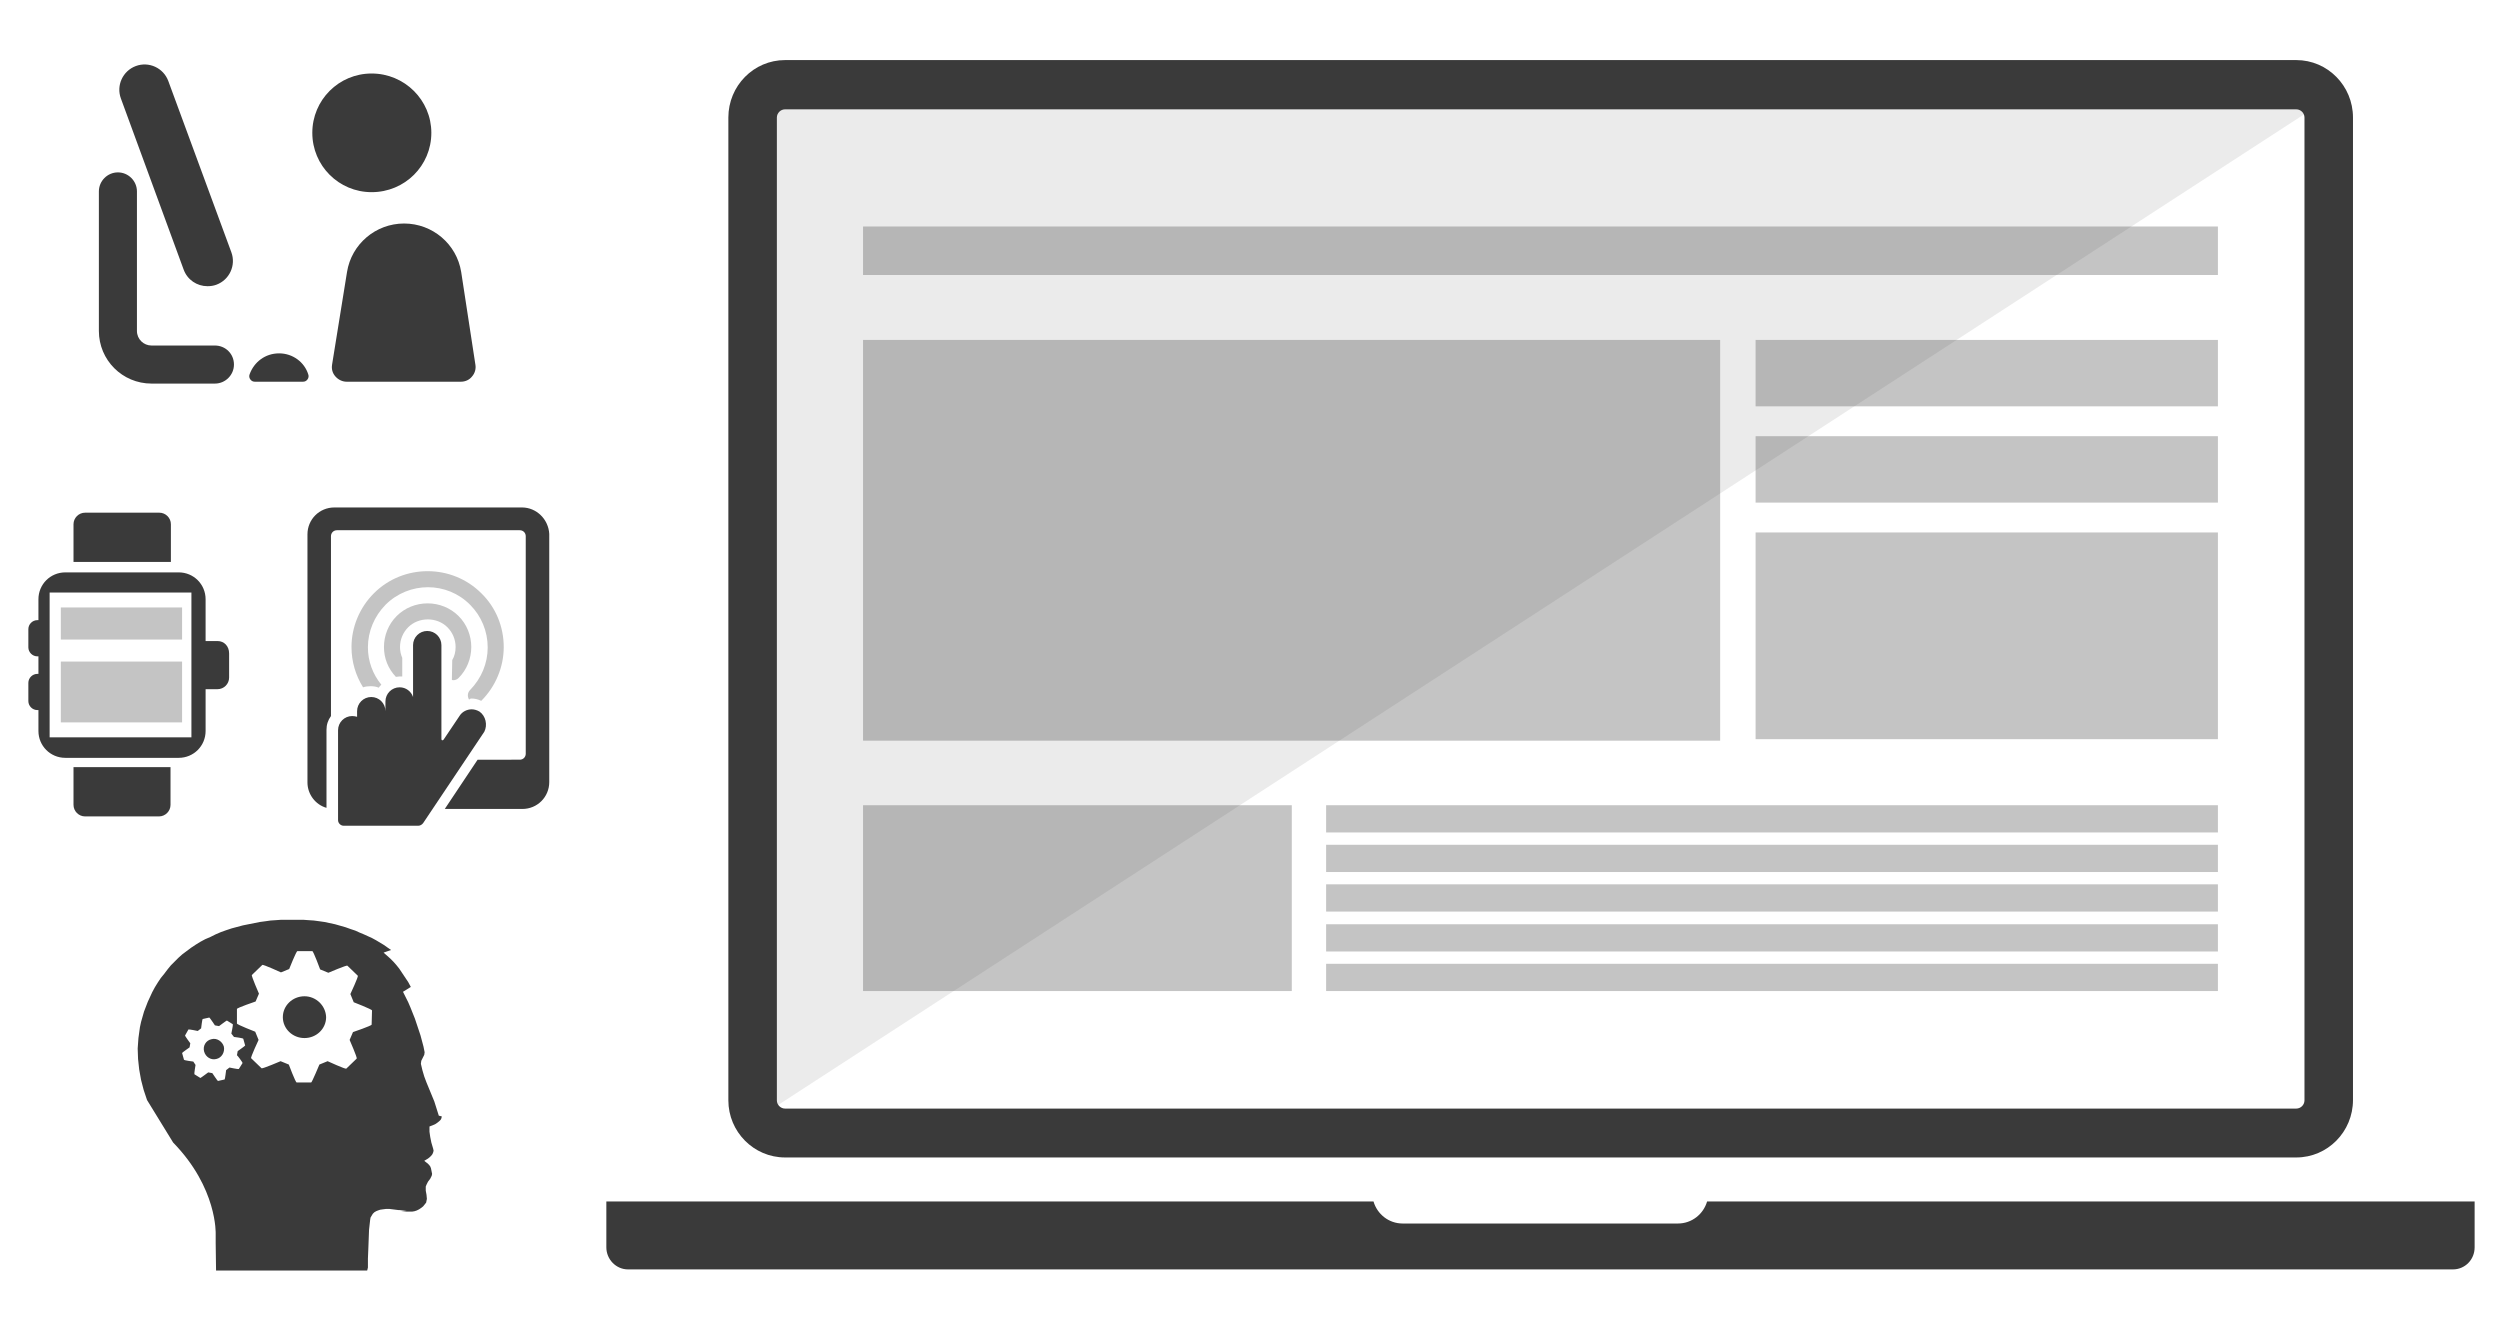 <?xml version="1.0" encoding="utf-8"?>
<!-- Generator: Adobe Illustrator 27.0.0, SVG Export Plug-In . SVG Version: 6.00 Build 0)  -->
<svg version="1.1" id="Layer_1" xmlns="http://www.w3.org/2000/svg" xmlns:xlink="http://www.w3.org/1999/xlink" x="0px" y="0px"
	 width="670px" height="356px" viewBox="0 0 670 356" style="enable-background:new 0 0 670 356;" xml:space="preserve">
<style type="text/css">
	.st0{fill:#C4C4C4;enable-background:new    ;}
	.st1{fill:#3A3A3A;}
	.st2{fill:none;}
	.st3{opacity:0.1;fill:#3A3A3A;enable-background:new    ;}
</style>
<g id="Layer_1_00000071526973483568825670000000911492030480147600_">
	<g id="Layer_2_00000166659208382775713810000010853205998359767456_">
		<g>
			<rect x="231.3" y="60.7" class="st0" width="363.1" height="13"/>
			<g>
				<rect x="231.3" y="91.1" class="st0" width="229.7" height="107.4"/>
				<rect x="470.5" y="91.1" class="st0" width="123.9" height="17.8"/>
				<rect x="470.5" y="116.9" class="st0" width="123.9" height="17.8"/>
				<rect x="470.5" y="142.7" class="st0" width="123.9" height="55.4"/>
			</g>
			<g>
				<rect x="231.3" y="215.8" class="st0" width="114.9" height="49.8"/>
				<rect x="355.4" y="215.8" class="st0" width="239" height="7.3"/>
				<rect x="355.4" y="226.4" class="st0" width="239" height="7.3"/>
				<rect x="355.4" y="237" class="st0" width="239" height="7.3"/>
				<rect x="355.4" y="247.7" class="st0" width="239" height="7.3"/>
				<rect x="355.4" y="258.3" class="st0" width="239" height="7.3"/>
			</g>
		</g>
	</g>
	<g id="_x36_._desktop">
		<g>
			<path class="st1" d="M123.6,72.9c-1.2-7.5-7.7-13-15.3-13c-7.6,0-14.1,5.5-15.3,13l-4,24.8c-0.2,1.2,0.1,2.3,0.9,3.2
				c0.8,0.9,1.9,1.4,3,1.4h30.6c1.2,0,2.3-0.5,3-1.4c0.8-0.9,1.1-2.1,0.9-3.2L123.6,72.9z"/>
			<path class="st1" d="M115.6,35.6c0,8.8-7.1,15.9-16,15.9c-8.8,0-15.9-7.1-15.9-15.9s7.1-15.9,15.9-15.9
				C108.4,19.7,115.6,26.8,115.6,35.6L115.6,35.6z"/>
			<path class="st1" d="M49.2,72.2c1,2.8,3.6,4.5,6.4,4.5c0.8,0,1.6-0.1,2.4-0.4c3.5-1.3,5.3-5.2,4-8.7L45.1,21.7
				c-1.3-3.5-5.2-5.3-8.7-4s-5.3,5.2-4,8.7L49.2,72.2z"/>
			<path class="st1" d="M57.6,92.6h-17c-2.1,0-3.9-1.7-3.9-3.9V51.3c0-2.8-2.3-5.1-5.1-5.1s-5.1,2.3-5.1,5.1v37.4
				c0,7.8,6.3,14.1,14.1,14.1h17c2.8,0,5.1-2.3,5.1-5.1C62.7,94.8,60.4,92.6,57.6,92.6L57.6,92.6z"/>
			<path class="st1" d="M74.8,94.7c-3.7,0-6.7,2.3-7.9,5.6c-0.2,0.5-0.1,1,0.2,1.4c0.3,0.4,0.7,0.6,1.2,0.6h12.9
				c0.5,0,0.9-0.2,1.2-0.6c0.3-0.4,0.4-0.9,0.2-1.4C81.6,97.1,78.5,94.7,74.8,94.7L74.8,94.7z"/>
		</g>
	</g>
	<g>
		<path class="st1" d="M139.9,136H89.6c-4,0-7.2,3.2-7.2,7.2v66.5c0,3.2,2.2,6,5.1,6.8v-20.9c0-1.4,0.4-2.6,1.2-3.7v-48.2
			c0-0.9,0.7-1.6,1.6-1.6h49c0.9,0,1.6,0.7,1.6,1.6V202c0,0.9-0.7,1.6-1.6,1.6H128l-8.8,13.2H140c4,0,7.2-3.2,7.2-7.2v-66.5
			C147,139.2,143.8,136,139.9,136L139.9,136z"/>
		<path class="st0" d="M121.1,182.2c0.1,0,0.2,0.1,0.3,0.1c0.6,0,1.1-0.2,1.5-0.6c2.2-2.2,3.4-5.2,3.4-8.3s-1.2-6.1-3.4-8.3
			c-2.2-2.2-5.2-3.4-8.3-3.4s-6.1,1.2-8.3,3.4c-2.2,2.2-3.4,5.2-3.4,8.3c0,3,1.1,5.8,3.2,8c0.3,0,0.6-0.1,0.9-0.1s0.5,0,0.8,0v-5
			c-0.4-0.9-0.6-1.9-0.6-2.9c0-2,0.8-3.9,2.2-5.3c2.8-2.8,7.7-2.8,10.5,0c1.4,1.4,2.2,3.3,2.2,5.3c0,1.3-0.3,2.5-0.9,3.5
			L121.1,182.2L121.1,182.2z"/>
		<path class="st0" d="M126.3,187.2c0.9,0,1.8,0.2,2.6,0.6c0,0,0,0,0.1,0c3.8-3.8,6-9,6-14.4s-2.1-10.6-6-14.4
			c-7.9-7.9-20.9-7.9-28.8,0c-3.8,3.8-6,9-6,14.4c0,3.9,1.1,7.6,3.1,10.8c0.6-0.2,1.3-0.3,2-0.3c0.8,0,1.5,0.1,2.2,0.4
			c0.2-0.3,0.4-0.5,0.7-0.8c-2.3-2.8-3.6-6.3-3.6-10c0-4.3,1.7-8.3,4.7-11.4c6.3-6.3,16.5-6.3,22.7,0c3,3,4.7,7.1,4.7,11.4
			c0,4.3-1.7,8.3-4.7,11.4c-0.7,0.7-0.8,1.7-0.3,2.6C125.9,187.3,126.1,187.2,126.3,187.2L126.3,187.2z"/>
		<path class="st1" d="M128.5,190.7c-0.7-0.4-1.4-0.6-2.1-0.6c-1.2,0-2.5,0.6-3.2,1.7l-4.3,6.4c-0.1,0.1-0.2,0.2-0.3,0.2h-0.1
			c-0.1,0-0.2-0.2-0.2-0.3v-25.2c0-2.1-1.7-3.8-3.8-3.8c-2.1,0-3.8,1.7-3.8,3.8v13.9c-0.5-1.5-1.9-2.6-3.6-2.6
			c-2.1,0-3.8,1.7-3.8,3.8v2.6c0-2.1-1.7-3.8-3.8-3.8c-2.1,0-3.8,1.7-3.8,3.8v1.5c-0.4-0.1-0.8-0.2-1.3-0.2c-2.1,0-3.8,1.7-3.8,3.8
			v24.1c0,0.8,0.7,1.5,1.5,1.5h20c0.5,0,1-0.3,1.3-0.7l16.4-24.5C130.7,194.3,130.2,191.9,128.5,190.7L128.5,190.7z"/>
	</g>
	<g id="_x38_._bot">
		<g>
			<path class="st1" d="M58,283.8c-1.4,0.4-2.9-0.5-3.3-2c-0.4-1.5,0.5-3,2-3.3c1.4-0.4,2.9,0.6,3.3,2C60.3,282,59.4,283.5,58,283.8
				L58,283.8z M81.6,267c-3.2,0-5.8,2.5-5.8,5.6s2.6,5.6,5.8,5.6c3.2,0,5.8-2.5,5.8-5.6C87.3,269.5,84.7,267,81.6,267L81.6,267z
				 M117.6,299l-0.6-1.9l-0.6-1.9l-0.7-1.7l-0.7-1.7l-0.7-1.7l-0.6-1.6l-0.5-1.7l-0.4-1.7l0.1-0.8l0.4-0.8l0.4-0.8l0.1-0.7l-0.3-1.5
				l-0.4-1.5l-0.4-1.5l-0.5-1.5l-0.5-1.5l-0.5-1.5l-0.6-1.5L110,270l-0.6-1.4l-1.4-2.8l2.1-1.3l-0.7-1.3l-0.8-1.2l-0.8-1.2l-0.8-1.2
				l-0.8-1l-0.8-0.9l-0.8-0.8l-0.9-0.8l-0.9-0.8l2-0.7l-1-0.7l-1-0.7l-1-0.6l-1-0.6l-1.1-0.6l-1.1-0.5l-1.1-0.5l-1.2-0.5l-1.1-0.5
				L94,249l-1.4-0.5l-1.4-0.4l-1.4-0.4l-1.4-0.3l-1.4-0.3l-1.4-0.2l-1.5-0.2l-1.5-0.1l-1.4-0.1h-1.5h-1.4h-1.5h-1.4l-1.4,0.1
				l-1.5,0.1l-1.4,0.2l-1.5,0.2l-1.5,0.3l-1.5,0.3l-1.5,0.3l-1.5,0.4l-1.5,0.4l-1.5,0.5l-1.4,0.5l-1.4,0.6l-1.4,0.7l-1.4,0.6
				l-1.3,0.7l-1.3,0.8l-1.2,0.8l-1.2,0.9l-1.2,0.9l-1,0.9l-1,1l-1,1l-0.9,1.1L44,261l-0.9,1.1l-0.8,1.2l-0.8,1.3l-0.7,1.3l-0.6,1.3
				l-0.6,1.3l-0.5,1.3l-0.5,1.3l-0.4,1.4l-0.4,1.4l-0.3,1.4l-0.4,2.9l-0.2,2.8l0.1,2.8l0.3,2.8l0.5,2.8l0.7,2.7l0.9,2.7l7,11.4
				c11.9,12.2,11.4,24.5,11.4,24.5v2.4l0.1,7.4h40.5l0.2-0.8v-2.4l0.1-2.4l0.2-5.3l0.3-2.7l0.1-0.6l0.3-0.5l0.3-0.5l0.4-0.4l0.5-0.3
				l0.5-0.2l0.6-0.2l0.7-0.1l0.8-0.1h0.8h0.2l0.8,0.1l0.8,0.1l0.8,0.1h0.7l0.8,0.1l0.8,0.1h-2l0.9,0.1l0.9,0.1h1h0.6l0.6-0.1
				l0.6-0.2l0.6-0.3l0.6-0.4l0.5-0.4l0.4-0.5l0.4-0.5l0.2-1l-0.1-1.1l-0.2-1.1V318l0.2-0.5l0.2-0.4l0.2-0.4l0.3-0.4l0.3-0.4l0.2-0.4
				l0.2-0.4l0.1-0.5l-0.1-0.5l-0.1-0.5l-0.1-0.5l-0.2-0.5l-0.3-0.4l-0.4-0.4l-0.4-0.3l-0.5-0.4l0.5-0.3l0.5-0.3l0.5-0.4l0.4-0.4
				l0.3-0.4l0.2-0.5l0.1-0.4l-0.1-0.5l-0.5-1.7l-0.3-1.5l-0.2-1.4v-1.4l0.8-0.3l0.7-0.3l0.6-0.4l0.5-0.4l0.4-0.4l0.2-0.4l0.1-0.5
				L117.6,299z M65,284.9l-1,1.6c-0.1,0.1-2.5-0.4-2.5-0.4l-0.9,0.7c0,0-0.3,2.5-0.4,2.5l-1.8,0.4c-0.1,0-1.5-2.1-1.5-2.1l-1.1-0.2
				c0,0-2,1.5-2.1,1.5l-1.6-1c-0.1-0.1,0.3-2.5,0.3-2.5l-0.6-0.9c0,0-2.5-0.3-2.5-0.5l-0.5-1.8c0-0.1,2-1.5,2-1.5l0.2-1.1
				c0,0-1.5-2-1.4-2.1l0.9-1.6c0.1-0.1,2.5,0.4,2.5,0.4l0.9-0.7c0,0,0.3-2.5,0.4-2.5l1.8-0.4c0.1,0,1.5,2.1,1.5,2.1l1.1,0.2
				c0,0,2-1.5,2.1-1.5l1.6,1c0.1,0.1-0.4,2.5-0.4,2.5l0.7,0.9c0,0,2.5,0.3,2.5,0.5l0.5,1.8c0,0.1-2,1.5-2,1.5l-0.2,1.1
				C63.6,282.8,65.1,284.8,65,284.9L65,284.9z M99.6,274.6L99.6,274.6c0,0.3-5,2-5,2l-0.9,2.1c0,0,2.1,4.8,1.9,5l-2.8,2.7
				c-0.2,0.2-5-2-5-2l-2.2,0.9c0,0-2,4.8-2.2,4.8h-3.9c-0.3,0-2.1-4.8-2.1-4.8l-2.2-0.9c0,0-4.9,2.1-5.1,1.9l-2.8-2.7
				c-0.2-0.2,2-4.9,2-4.9l-0.9-2.2c0,0-4.9-1.9-4.9-2.2v-3.9c0-0.3,5-2,5-2l0.9-2.1c0,0-2.1-4.8-1.9-5l2.8-2.7c0.2-0.2,5,2,5,2
				l2.2-0.9c0,0,1.9-4.8,2.2-4.8h4c0.3,0,2.1,4.9,2.1,4.9l2.2,0.9c0,0,4.9-2.1,5.1-1.9l2.8,2.7c0.2,0.2-2,4.9-2,4.9l0.9,2.2
				c0,0,4.9,1.9,4.9,2.2L99.6,274.6L99.6,274.6L99.6,274.6z"/>
		</g>
	</g>
	<g>
		<path class="st1" d="M45.8,140.5c0-1.7-1.4-3.1-3.1-3.1H22.8c-1.7,0-3.1,1.4-3.1,3.1v10.1h26.1V140.5L45.8,140.5z"/>
		<path class="st1" d="M45.8,140.5"/>
		<path class="st1" d="M19.7,215.7c0,1.7,1.4,3.1,3.1,3.1h19.8c1.7,0,3.1-1.4,3.1-3.1v-10.1h-26L19.7,215.7L19.7,215.7z"/>
		<path class="st1" d="M19.7,215.7"/>
		<path class="st1" d="M58.3,171.8h-3.2v-11.2c0-4-3.2-7.2-7.2-7.2H17.5c-4,0-7.2,3.2-7.2,7.2v5.6H10c-1.3,0-2.4,1.1-2.4,2.4v4.9
			c0,1.3,1.1,2.4,2.4,2.4h0.3v4.7H10c-1.3,0-2.4,1.1-2.4,2.4v4.9c0,1.3,1.1,2.4,2.4,2.4h0.3v5.6c0,4,3.2,7.2,7.2,7.2h30.4
			c4,0,7.2-3.2,7.2-7.2v-11.2h3.2c1.7,0,3.1-1.4,3.1-3.1v-6.5C61.4,173.2,60.1,171.8,58.3,171.8z M51.3,197.6h-38v-38.8h38V197.6
			L51.3,197.6z"/>
		<path class="st1" d="M47,194.7"/>
	</g>
	<rect x="203.2" y="24.3" class="st2" width="419.6" height="275.3"/>
	<polygon class="st3" points="203.2,299.6 622.8,27.2 203.2,24.3 	"/>
	<path class="st1" d="M210.4,310.2h405c8.4,0,15.2-6.9,15.2-15.4V31.5c0-8.5-6.8-15.4-15.2-15.4h-405c-8.4,0-15.2,6.9-15.2,15.4
		v263.4C195.2,303.3,202,310.2,210.4,310.2L210.4,310.2z M208.2,31.5c0-1.2,1-2.2,2.2-2.2h405c1.2,0,2.2,1,2.2,2.2v263.4
		c0,1.2-1,2.2-2.2,2.2h-405c-1.2,0-2.2-1-2.2-2.2L208.2,31.5L208.2,31.5z M663.2,322v12.3c0,3.3-2.6,5.9-5.8,5.9H168.3
		c-3.2,0-5.8-2.7-5.8-5.9V322h205.6c1,3.4,4.1,5.9,7.8,5.9h73.8c3.7,0,6.8-2.5,7.8-5.9H663.2z"/>
	<rect x="16.3" y="162.8" class="st0" width="32.5" height="8.6"/>
	<rect x="16.3" y="177.3" class="st0" width="32.5" height="16.3"/>
</g>
</svg>
